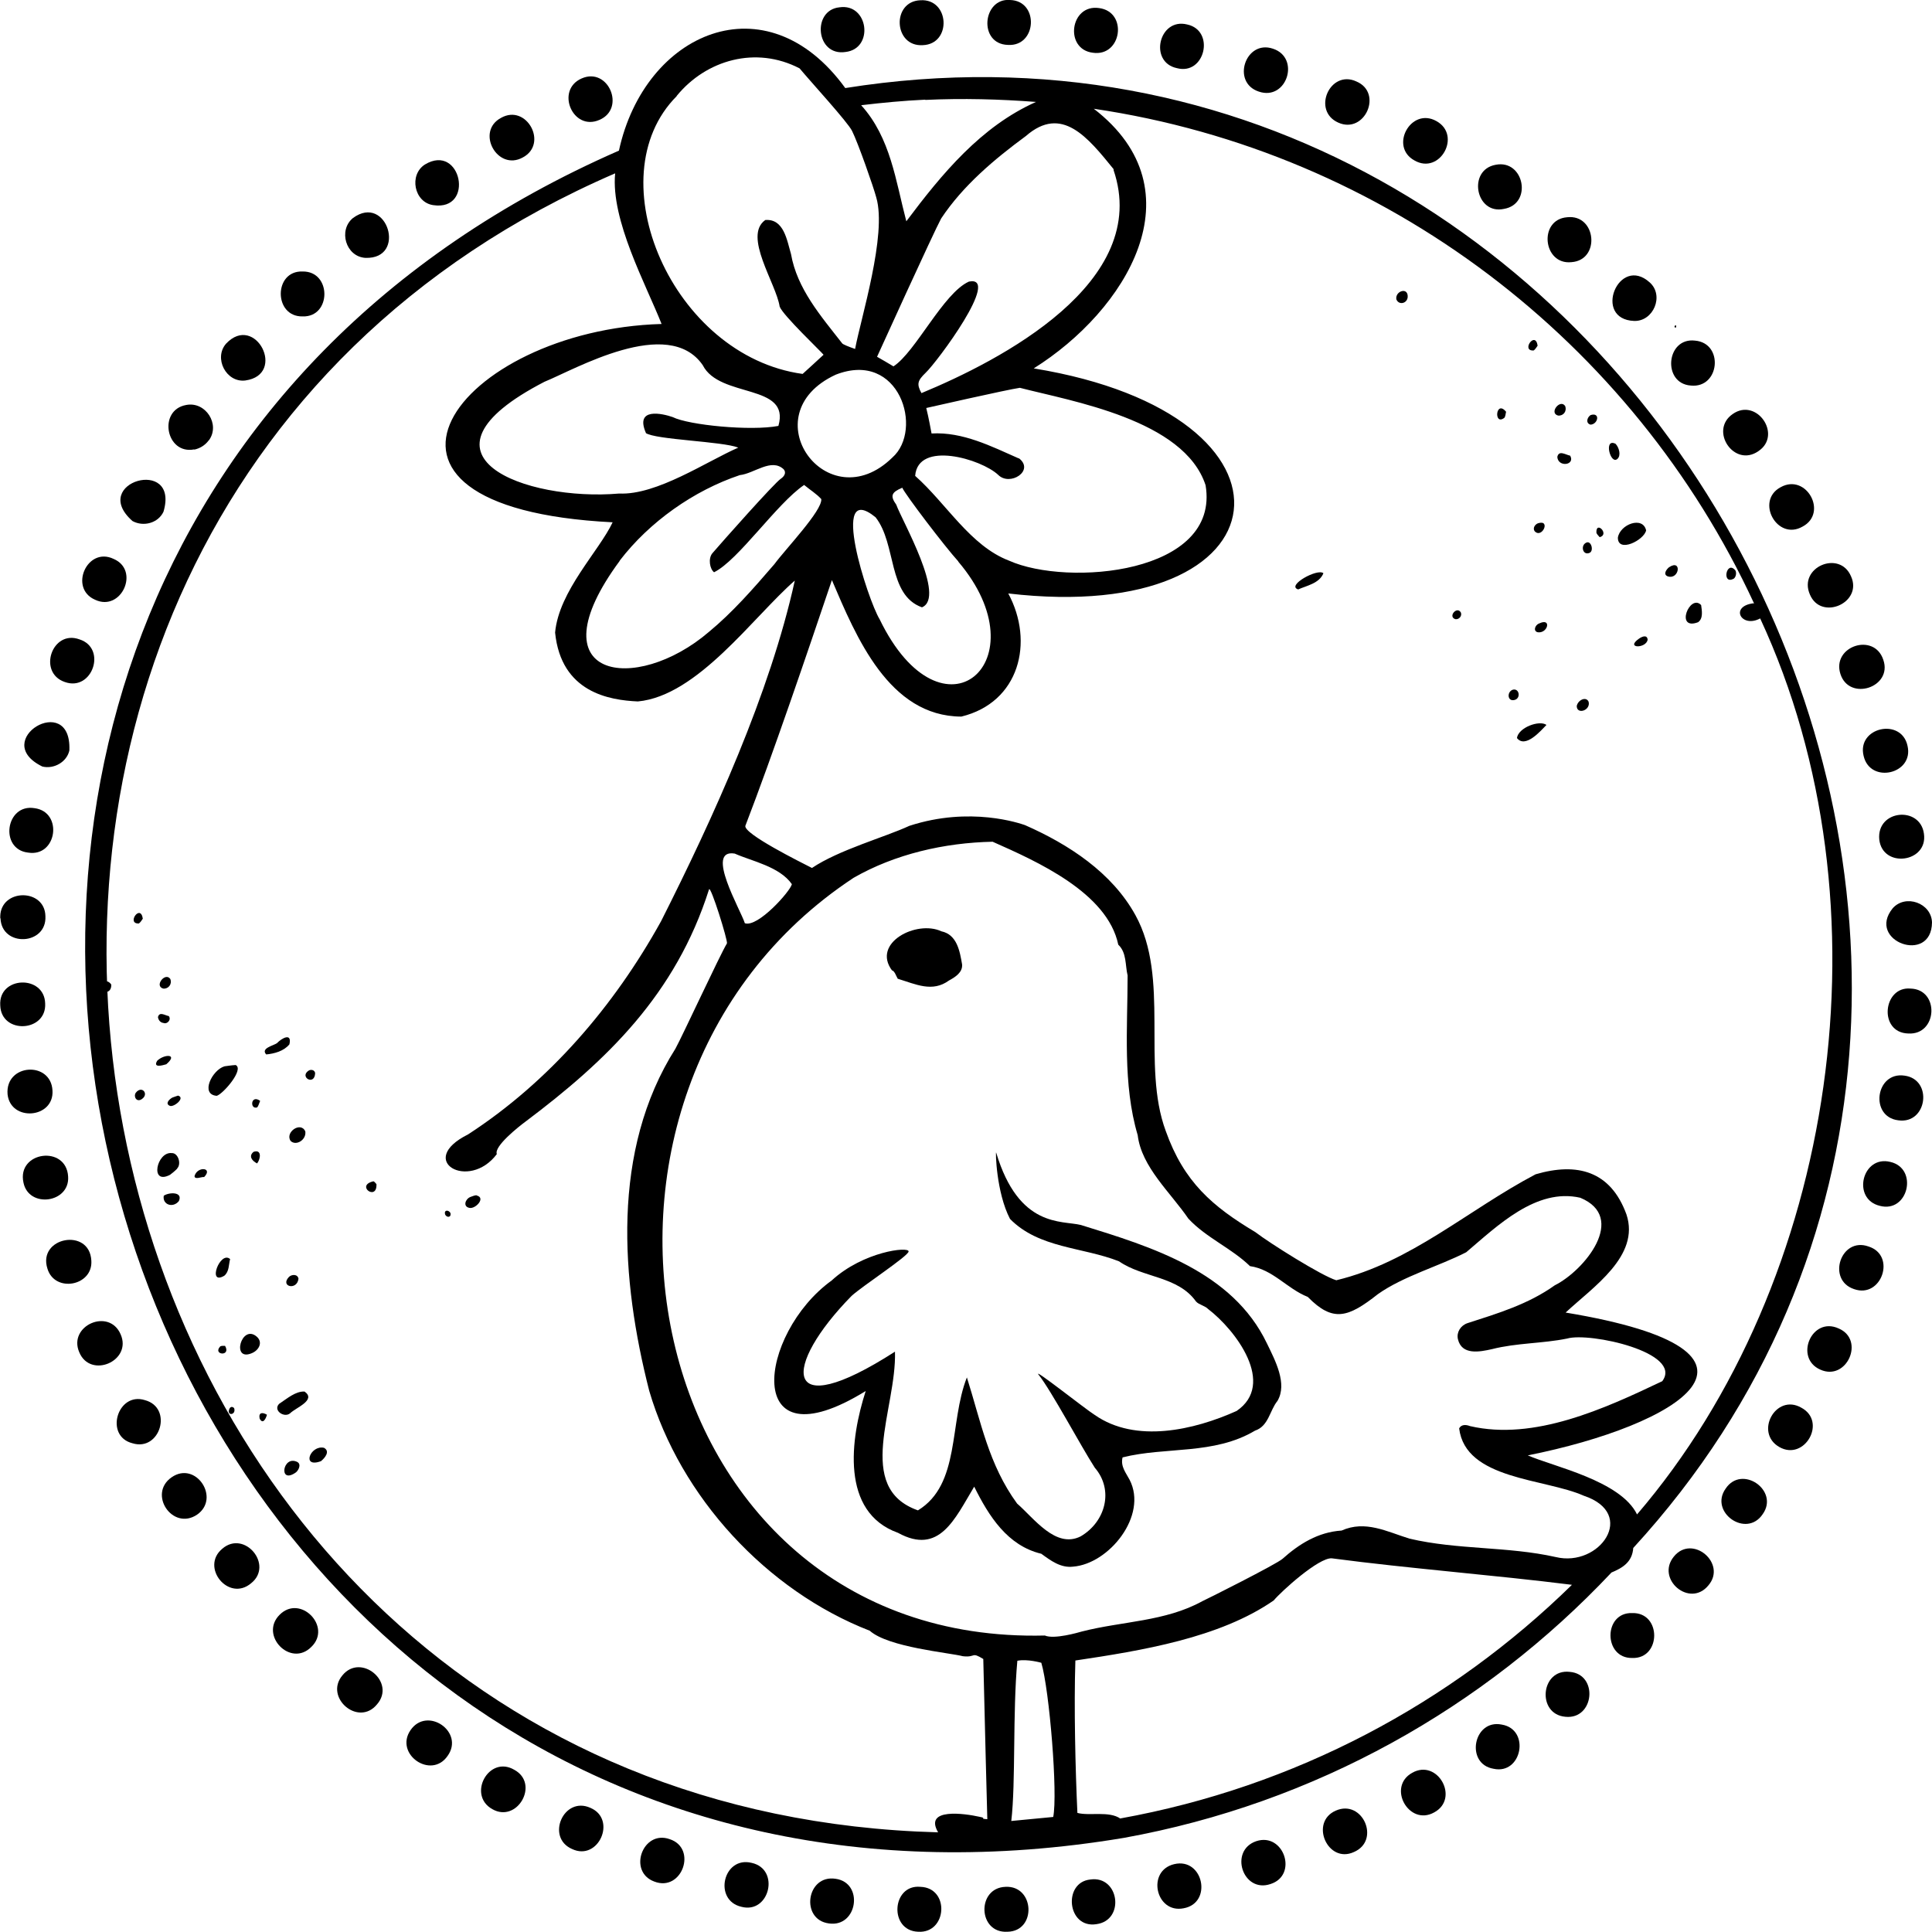 <?xml version="1.0" encoding="UTF-8"?><svg id="b" xmlns="http://www.w3.org/2000/svg" viewBox="0 0 76.57 76.57"><g id="c"><path d="M33.51,2.06c1.14-.13.91-1.94-.24-1.77-1.1.11-.94,1.95.24,1.77"/><path d="M23.76,4.75c1.05-.45.35-2.11-.71-1.64-1.05.46-.35,2.11.71,1.64"/><path d="M36.57,1.79c1.16-.04,1.07-1.85-.09-1.78-1.15.04-1.07,1.85.09,1.78"/><path d="M14.48,10.22c1.67.06.86-2.57-.49-1.58-.59.48-.29,1.53.49,1.58"/><path d="M17.17,8.13c1.66.25,1.11-2.48-.33-1.61-.64.41-.43,1.5.33,1.61"/><path d="M2.08,43.22c-.06-1.18-1.88-1.07-1.78.15.12,1.1,1.85.96,1.78-.15"/><path d="M2.57,27.03c1.09.39,1.68-1.34.58-1.69-1.09-.4-1.67,1.32-.58,1.69"/><path d="M1.11,33.79c1.15.19,1.4-1.61.26-1.76-1.15-.19-1.4,1.63-.26,1.76"/><path d="M1.68,30.38c.46.11.97-.18,1.07-.64t0-.02c.08-2.34-3.19-.37-1.07.66"/><path d="M.02,36.39c.04,1.16,1.84,1.08,1.78-.08-.02-1.11-1.76-1.1-1.79,0h0s0,.06,0,.09"/><path d="M1.79,39.77c-.03-1.15-1.86-1.09-1.78.08.04,1.15,1.84,1.06,1.78-.08"/><path d="M3.77,23.77c1.04.49,1.79-1.17.73-1.62-1.05-.5-1.78,1.17-.73,1.62"/><path d="M7.7,17.82c.22-.05.41-.16.56-.35,0,0,0-.02.02-.02.46-.63-.13-1.55-.9-1.4-1.13.2-.81,1.98.32,1.76"/><path d="M9.72,15.08c1.66-.23.4-2.69-.76-1.46-.5.57,0,1.55.76,1.46"/><path d="M11.99,12.54c1.15.04,1.16-1.8,0-1.78-1.15-.04-1.15,1.8,0,1.78"/><path d="M5.25,20.65c.44.24,1.02.08,1.23-.37.65-2.2-2.97-1.17-1.23.37"/><path d="M20.72,6.24c1.02-.54.15-2.14-.86-1.57-1.02.54-.15,2.13.86,1.57"/><path d="M71.73,23.56c.44,1.06,2.11.33,1.63-.72-.45-1.06-2.1-.36-1.63.72"/><path d="M71.44,20.87c1.02-.54.15-2.13-.87-1.56-1.01.54-.14,2.14.87,1.56"/><path d="M72.94,26.71c.35,1.1,2.08.53,1.7-.56-.36-1.1-2.05-.54-1.7.56"/><path d="M69.69,17.88c.96-.64-.07-2.14-1.02-1.47-.94.65.06,2.14,1.02,1.47"/><path d="M73.86,29.96c.26,1.12,2,.72,1.74-.4-.24-1.13-2.02-.74-1.74.4"/><path d="M75.01,36c-1.05,1.3,1.54,2.24,1.56.56-.02-.77-1.05-1.14-1.56-.56"/><path d="M67.01,15.28c1.15.12,1.32-1.68.17-1.78-1.15-.14-1.31,1.7-.17,1.78"/><path d="M74.48,33.27c.13,1.16,1.94.92,1.77-.23-.15-1.11-1.88-.95-1.77.23"/><path d="M49.89,3.63c1.11.38,1.66-1.34.56-1.7-1.09-.37-1.66,1.34-.56,1.7"/><path d="M53.04,4.86c1.05.47,1.78-1.18.72-1.63-1.05-.49-1.78,1.16-.72,1.63"/><path d="M46.64,2.7c1.12.3,1.53-1.49.41-1.73-1.12-.28-1.53,1.49-.41,1.73"/><path d="M64.77,12.72c.76.02,1.19-1,.62-1.52-1.24-1.13-2.29,1.46-.62,1.52"/><path d="M43.31,2.09c1.15.17,1.4-1.62.25-1.77-1.15-.17-1.39,1.63-.25,1.77"/><path d="M39.95,1.78c1.15.07,1.24-1.75.08-1.78-1.09-.09-1.27,1.75-.08,1.78"/><path d="M56.06,6.36c1.01.58,1.88-1,.87-1.56-1.01-.57-1.88,1.01-.87,1.56"/><path d="M62.28,10.39c1.16-.08.99-1.91-.17-1.78-1.15.09-.96,1.9.17,1.78"/><path d="M59.6,8.28c1.15-.19.81-1.97-.32-1.75-1.13.2-.8,1.99.32,1.75"/><path d="M46.54,73.88c-1.11.26-.74,1.97.37,1.75,1.16-.21.78-2.02-.37-1.75"/><path d="M59.52,68.35c-1.13-.23-1.46,1.56-.33,1.75,1.13.25,1.47-1.56.33-1.75"/><path d="M66.34,61.69c-.73.89.63,2.05,1.37,1.14.74-.87-.64-2.04-1.37-1.14"/><path d="M64.69,63.93c-1.15-.04-1.15,1.8,0,1.78,1.15.04,1.17-1.81,0-1.78"/><path d="M62.21,66.26c-1.15-.13-1.32,1.68-.17,1.78,1.15.12,1.32-1.69.17-1.78"/><path d="M55.97,70.26c-1.01.56-.13,2.13.87,1.57,1.02-.55.14-2.14-.87-1.57"/><path d="M49.79,72.97c-1.09.37-.54,2.07.56,1.7,1.11-.35.53-2.06-.56-1.7"/><path d="M52.94,71.76c-1.05.46-.32,2.12.72,1.64,1.07-.46.34-2.11-.72-1.64"/><path d="M75.48,42.63c-1.15-.17-1.39,1.63-.25,1.77,1.15.17,1.39-1.62.25-1.77"/><path d="M74.92,46.05c-1.12-.28-1.54,1.47-.42,1.74,1.13.3,1.54-1.48.42-1.74"/><path d="M68.39,59c-.66.93.82,1.98,1.47,1.01.67-.94-.83-1.98-1.47-1.01"/><path d="M75.72,39.18c-1.1-.1-1.28,1.75-.09,1.78,1.16.07,1.25-1.75.09-1.78"/><path d="M43.21,74.49c-1.09.11-.92,1.95.24,1.77,1.15-.15.91-1.94-.24-1.77"/><path d="M2.7,46.63c-.07-1.26-2.04-1-1.77.24.21,1.03,1.84.81,1.77-.24"/><path d="M72.87,52.65c-1.07-.49-1.77,1.17-.73,1.63,1.05.48,1.79-1.18.73-1.63"/><path d="M74.05,49.4c-1.1-.39-1.66,1.33-.57,1.69,1.09.39,1.69-1.34.57-1.69"/><path d="M71.39,55.79c-1.01-.58-1.87.99-.87,1.56,1,.57,1.9-1.01.87-1.56"/><path d="M11.08,64c-.81.81.44,2.1,1.26,1.27.83-.8-.44-2.1-1.26-1.27"/><path d="M8.81,61.38c-.88.73.25,2.12,1.14,1.37.91-.72-.26-2.13-1.14-1.37"/><path d="M13.57,66.4c-.73.87.63,2.05,1.37,1.15.77-.88-.64-2.05-1.37-1.15"/><path d="M39.85,74.78c-1.15.04-1.1,1.85.08,1.78,1.16-.02,1.08-1.84-.08-1.78"/><path d="M5.74,55.49c-1.09-.34-1.61,1.43-.49,1.71,1.1.34,1.62-1.41.49-1.71"/><path d="M6.8,58.55c-.95.66.04,2.13,1.01,1.48.94-.65-.05-2.15-1.01-1.48"/><path d="M4.78,52.88c-.46-1.06-2.09-.34-1.64.71.44,1.07,2.11.35,1.64-.71"/><path d="M3.62,49.96c-.07-1.32-2.14-.93-1.74.32.29.97,1.81.69,1.74-.32"/><path d="M20.38,70.14c-1.01-.59-1.87,1-.87,1.56.99.57,1.89-1.01.87-1.56"/><path d="M16.27,68.57c-.65.95.82,1.97,1.47,1.02.68-.95-.81-1.98-1.47-1.02"/><path d="M29.79,73.83c-1.13-.28-1.53,1.48-.41,1.74,1.12.3,1.55-1.49.41-1.74"/><path d="M33.11,74.46c-1.15-.17-1.4,1.62-.26,1.77,1.14.17,1.4-1.62.26-1.77"/><path d="M26.54,72.89c-1.07-.38-1.67,1.29-.61,1.68,1.1.43,1.72-1.32.61-1.68"/><path d="M36.48,74.78c-1.14-.11-1.26,1.74-.09,1.78,1.15.07,1.26-1.74.09-1.78"/><path d="M23.4,71.65c-1.06-.48-1.78,1.17-.73,1.63,1.05.5,1.79-1.18.73-1.63"/><path d="M50.21,53.24c-1.36-2.84-4.55-3.82-7.37-4.69-.76-.19-2.46.13-3.36-2.87-.03-.09,0,1.58.55,2.63,1.15,1.17,2.88,1.11,4.32,1.68.95.66,2.33.58,3.05,1.59.11.13.36.17.48.3,1.1.84,2.7,2.97,1.13,4.04-1.69.76-4,1.29-5.62.16-.37-.23-2.47-1.9-2.23-1.6.51.64,1.68,2.84,2.23,3.69.76.88.43,2.14-.56,2.72-.99.5-1.85-.72-2.52-1.3-1.13-1.55-1.43-3.23-1.99-5-.71,1.81-.25,4.24-1.94,5.27-2.54-.9-.84-4.03-.91-6.29-4.54,2.92-4.45.57-1.72-2.21.44-.4,2.25-1.58,2.26-1.76.02-.21-1.8,0-3.05,1.15-2.92,2.11-3.58,7.42,1.35,4.38-.61,1.89-1.01,4.8,1.28,5.62,1.64.9,2.25-.55,3.02-1.83.58,1.17,1.32,2.34,2.66,2.66.37.27.77.57,1.26.51,1.42-.11,2.97-2.02,2.24-3.44-.14-.27-.37-.53-.28-.89,1.71-.43,3.62-.09,5.25-1.06.54-.18.58-.8.89-1.18.4-.68-.09-1.6-.42-2.28"/><path d="M35.37,38.46c.1.06.14.21.21.33.72.22,1.37.55,2.03.07.24-.13.55-.32.52-.64-.09-.52-.2-1.18-.82-1.31-.98-.46-2.78.46-1.95,1.56"/><path d="M63.85,62.33c.46-.19.84-.42.88-.98,21.35-23.27.3-62.88-31.23-57.86-3.13-4.32-7.95-2.22-8.97,2.48C-13.28,22.52,3.4,79.71,44.54,72.84c7.58-1.37,14.28-5.16,19.32-10.51M69.49,23.91c-.95.12-.48,1,.27.6,5.27,11.35,3.04,26.28-4.88,35.51-.65-1.34-3.33-1.9-4.33-2.34,5.93-1.18,10.85-4.11,1.5-5.66,1.08-1.01,2.96-2.24,2.41-3.89-.63-1.73-1.96-2.07-3.6-1.59-2.68,1.41-4.94,3.49-7.9,4.2-.57-.17-2.64-1.47-3.21-1.91-1.69-1.01-2.83-1.98-3.55-4.01-.97-2.62.18-6.05-1.2-8.55-.93-1.69-2.65-2.81-4.38-3.57-.18-.06-2.16-.76-4.58.03-.97.45-2.79.95-3.86,1.67-.43-.22-2.71-1.35-2.64-1.67,1.09-2.83,2.44-6.81,3.43-9.74.96,2.25,2.26,5.4,5.13,5.41,2.3-.56,2.9-2.95,1.86-4.88,11.2,1.31,12.29-7.08,1.01-8.92,3.64-2.28,6.61-7.03,2.38-10.29,11.57,1.71,21.37,9.23,26.17,19.61M31.38,35.05c-.05.26-1.34,1.72-1.86,1.54-.16-.52-1.6-2.96-.4-2.76.67.3,1.78.51,2.27,1.22M25.59,17.16c.39.27,3.04.33,3.67.58-1.26.55-3.23,1.89-4.72,1.82-3.69.32-8.63-1.5-2.96-4.43,1.19-.48,4.9-2.64,6.27-.66.67,1.33,3.49.71,3,2.41-1.09.21-3.55-.03-4.19-.35-.4-.14-1.51-.4-1.06.63M24.56,22.22c1.18-1.54,2.94-2.78,4.76-3.39.57-.06,1.25-.69,1.74-.23.12.14.01.29-.11.37-.25.16-2.36,2.54-2.72,2.96-.17.21-.1.62.07.75.97-.48,2.48-2.72,3.57-3.46.24.2.49.35.68.56.04.46-1.41,1.97-1.86,2.58-.86,1-1.67,1.92-2.59,2.68-2.91,2.5-7,1.88-3.54-2.81M40.38,18.17c-1.09-.48-2.22-1.06-3.46-.99-.03-.15-.11-.61-.21-1.01,0,0,3.21-.73,3.71-.8,2.04.53,6.51,1.26,7.36,3.86.59,3.52-5.47,4.03-7.79,2.99-1.54-.59-2.47-2.25-3.72-3.36.11-1.41,2.62-.67,3.29-.04.47.47,1.46-.17.82-.66M37.98,22.26c3.35,3.94-.63,7.42-3.12,2.28-.46-.75-2.02-5.55-.16-4.04.84,1.06.47,3.08,1.84,3.57.96-.4-.78-3.41-1.02-4.07-.25-.35-.19-.49.24-.67.1.25,1.7,2.35,2.22,2.92M35.37,18.13c-2.58,2.53-5.65-1.7-2.25-3.28,2.53-.99,3.49,2.18,2.25,3.28M44.13,6.73c1.53,4.47-4.52,7.57-7.61,8.85-.2-.36-.15-.5.16-.8.46-.43,3.02-3.88,1.72-3.62-1.02.46-2.11,2.79-2.99,3.36-.23-.14-.44-.26-.65-.38,0,0,2.23-4.91,2.54-5.48.87-1.31,2.11-2.35,3.36-3.27,1.42-1.24,2.45.05,3.48,1.32M36.67,3.96c1.48-.07,2.95-.03,4.39.08-2.18.97-3.73,2.85-5.14,4.73-.42-1.59-.62-3.31-1.79-4.6.84-.1,1.69-.18,2.54-.22M26.82,3.8c1.17-1.43,3.14-1.99,4.87-1.09.44.53,1.91,2.13,2.08,2.48.24.48.86,2.25.96,2.64.43,1.47-.62,4.81-.84,6-.26-.09-.48-.18-.51-.22-.86-1.1-1.79-2.17-2.03-3.54-.16-.54-.28-1.41-1.02-1.35-.89.63.43,2.51.57,3.43.12.34,1.66,1.8,1.74,1.91-.31.29-.58.53-.83.76-5.16-.71-8.21-7.78-4.99-11.01M38.8,72c-.54-.12-2.2-.37-1.62.62C1.02,71.65-8.5,21.09,24.38,6.87c-.18,1.85,1.22,4.4,1.84,5.97-8.05.23-13.47,7.28-1.94,7.86-.53,1.13-2.13,2.72-2.28,4.37.24,2.38,2.16,2.68,3.28,2.73,2.37-.22,4.57-3.35,6.22-4.79-.98,4.46-3.23,9.4-5.3,13.5-1.86,3.36-4.43,6.36-7.65,8.45-2.09,1.04.03,2.26,1.14.78-.12-.31.87-1.09,1.14-1.29,3.22-2.42,5.95-5.04,7.27-9.2.06-.19.76,2.06.71,2.14-.27.44-1.76,3.66-2.04,4.17-2.56,4.04-2.16,9.17-1.04,13.56,1.23,4.2,4.65,7.92,8.74,9.51.74.66,3.16.87,3.69,1.01.53.06.32-.19.81.11.04,1.83.16,6.35.16,6.35-.38-.03.05-.03-.33-.1M41.75,72.01c-.36.04-1.31.12-1.67.16.18-1.55.05-4.28.24-6.35.4-.08.95.08.95.08.32,1.07.66,5.21.47,6.12M44.41,72.08c-.45-.32-1.24-.1-1.71-.23-.08-1.72-.14-4.22-.08-6.04,2.61-.39,5.71-.89,7.86-2.38.31-.37,1.78-1.7,2.3-1.67,3.1.41,6.42.66,9.52,1.05-4.8,4.7-10.97,8.01-17.9,9.26M61.66,61.71c-1.92-.43-3.88-.28-5.8-.73-.9-.28-1.75-.74-2.69-.32-.93.06-1.68.53-2.34,1.12-.25.22-3.06,1.63-3.18,1.68-1.47.81-3.17.79-4.77,1.2-.14.04-1.1.32-1.47.16-16.23.4-20.47-21.53-7.58-30.03,1.64-.94,3.59-1.39,5.51-1.43,1.76.78,4.55,2.02,4.98,4.08.34.32.27.82.37,1.22,0,2.07-.2,4.31.4,6.33.15,1.26,1.3,2.27,2.01,3.31.71.76,1.71,1.17,2.44,1.88.91.13,1.46.89,2.29,1.22,1,1.02,1.6.82,2.78-.11,1-.71,2.43-1.11,3.5-1.66,1.23-1.04,2.77-2.56,4.52-2.16,1.88.78.17,2.88-1.01,3.47-1.05.75-2.25,1.11-3.46,1.5-.27.09-.44.36-.38.63.15.65.86.51,1.35.4.98-.25,2-.22,2.98-.42.89-.26,4.61.55,3.77,1.69-2.29,1.09-5.07,2.37-7.62,1.78-.18-.07-.35-.06-.43.09.25,2.04,3.39,1.98,4.94,2.67,2.13.71.63,2.85-1.11,2.43"/><path d="M9.34,42.21c-.18.01-.35.04-.44.05-.49.14-.98,1.12-.31,1.17.25-.07,1.1-1.05.75-1.22"/><path d="M64.12,21.31c0,.62,1.04.1,1.12-.29-.13-.58-1.04-.24-1.12.29"/><path d="M12.06,55.15c-.35-.01-.67.27-1,.49-.25.26.21.57.44.37.22-.22,1.05-.52.57-.86"/><path d="M7.02,46.31c.18-.18.04-.62-.21-.61-.6-.07-.89,1.29-.07.86.08-.06.18-.14.28-.24"/><path d="M67.3,24.66c.21-.15.15-.46.12-.68-.45-.47-1.05,1.03-.12.68"/><path d="M10.17,52.97c-.6-.51-1.02,1.01-.19.66.29-.12.45-.44.19-.66"/><path d="M60.12,29.25c.33.42.93-.27,1.17-.52-.28-.2-1.11.1-1.17.52"/><path d="M51.45,23.36c.34-.15.84-.24,1-.64-.22-.21-1.49.49-1,.64"/><path d="M10.55,41.79c.32-.03.7-.13.92-.4.11-.48-.31-.24-.49-.05-.13.1-.66.2-.43.45"/><path d="M8.89,50.56c.2-.17.17-.44.23-.66-.4-.35-.92,1.07-.23.66"/><path d="M11.78,57.94c-.57-.28-.75.87-.09.44.12-.06.28-.34.09-.44"/><path d="M12.84,57.38c-.54-.12-.91.82-.12.53.15-.12.38-.39.12-.53"/><path d="M6.49,47.39c-.06.36.37.5.6.21.17-.38-.4-.35-.6-.21"/><path d="M11.45,50.61c-.36.38.32.55.38.07-.03-.19-.27-.18-.38-.07"/><path d="M6.59,42.18c.49-.42-.08-.41-.36-.14-.18.3.22.18.36.14"/><path d="M61,24.71c-.17.06-.25.32-.04.35.39.04.54-.59.04-.35"/><path d="M7.71,46.61c0,.16.29.02.38.04.37-.38-.27-.44-.38-.04"/><path d="M66.09,22.84c.47.16.58-.7.06-.36-.1.08-.25.28-.06.36"/><path d="M55.79,11.78c.03-.42-.5-.25-.45.08.09.24.42.18.45-.08"/><path d="M11.52,45.22c.22.21.63-.05.58-.38-.18-.41-.82.04-.58.38"/><path d="M62.97,27.9s0-.06-.01-.09c-.1-.22-.42-.07-.47.17,0,.32.46.21.48-.08"/><path d="M7.06,43.42c-.07.02-.14.05-.23.08-.13.07-.3.25-.09.33.17.05.62-.33.31-.41"/><path d="M60.82,21.05c.29.32.66-.48.13-.31-.12.05-.21.19-.13.31"/><path d="M64.96,25.31c-.57.4.29.4.34.04-.02-.2-.21-.13-.34-.04"/><path d="M68.72,22.93c.08-.07.11-.22.06-.32-.36-.44-.56.6-.06.32"/><path d="M61.72,18.11c.03.42.72.33.51-.05-.19-.04-.45-.23-.51.05"/><path d="M61.75,16.47c.21.02.36-.17.28-.38-.2-.29-.65.28-.28.38"/><path d="M60.03,27.74c.26-.07.18-.49-.09-.4-.23.1-.19.48.09.4"/><path d="M5.38,43.31c-.1.16.04.39.24.25.3-.2,0-.56-.24-.25"/><path d="M10.19,46.11c.15-.2.18-.57-.14-.46-.21.17-.06.36.14.46"/><path d="M57.68,24.54c.14.02.27-.12.22-.26-.15-.28-.53.16-.22.26"/><path d="M12.49,42.53c-.02-.12-.14-.15-.24-.11-.42.25.22.64.24.11"/><path d="M63.27,21.12c.03.07.09.12.13.17.41-.11-.16-.68-.13-.17"/><path d="M64.11,18.18c.14-.14.06-.44-.08-.59-.49-.25-.2.87.08.59"/><path d="M63.04,16.83c.3-.02.39-.5,0-.38-.15.1-.2.33,0,.38"/><path d="M10.19,43.89c.05-.05.07-.14.12-.26-.37-.27-.42.35-.12.26"/><path d="M60.78,13.89c.07-.04.12-.14.16-.19-.09-.61-.67.22-.16.19"/><path d="M63,21.91c.18-.08.06-.51-.14-.4-.23.11-.13.52.14.4"/><path d="M9.09,55.84c-.12.29.28.25.19-.03-.06-.07-.15-.07-.19.03"/><path d="M8.73,53.36c-.32.34.44.42.19-.02-.05,0-.13-.01-.19.02"/><path d="M59.62,16.56c.05-.06.05-.17.07-.24-.41-.5-.5.57-.07.24"/><path d="M10.29,56.22c.12.24.24.03.29-.15-.18-.11-.34-.09-.29.15"/><path d="M18.89,47.37c-.09,0-.18.05-.25.07-.2.08-.3.38-.04.43.24.06.67-.4.29-.49"/><path d="M14.79,46.82c-.71.17.16.8.13.11-.04-.04-.09-.12-.13-.11"/><path d="M17.64,48.13c.06.14.26.13.21-.06-.08-.13-.26-.12-.21.06"/><path d="M6.47,40.54c.16.07.33-.13.22-.27-.16-.03-.37-.19-.43.04.02.13.1.21.2.23"/><path d="M6.47,39.18c.2.02.36-.17.28-.38-.2-.29-.65.28-.28.38"/><path d="M5.5,36.6c.07-.04.12-.14.16-.19-.09-.61-.66.21-.16.19"/><path d="M4.08,38.98c-.18.4.35.47.33.04-.11-.16-.27-.17-.33-.04"/><path d="M66.43,12.97s0-.05,0-.07c-.09-.03-.08.13,0,.07"/></g></svg>